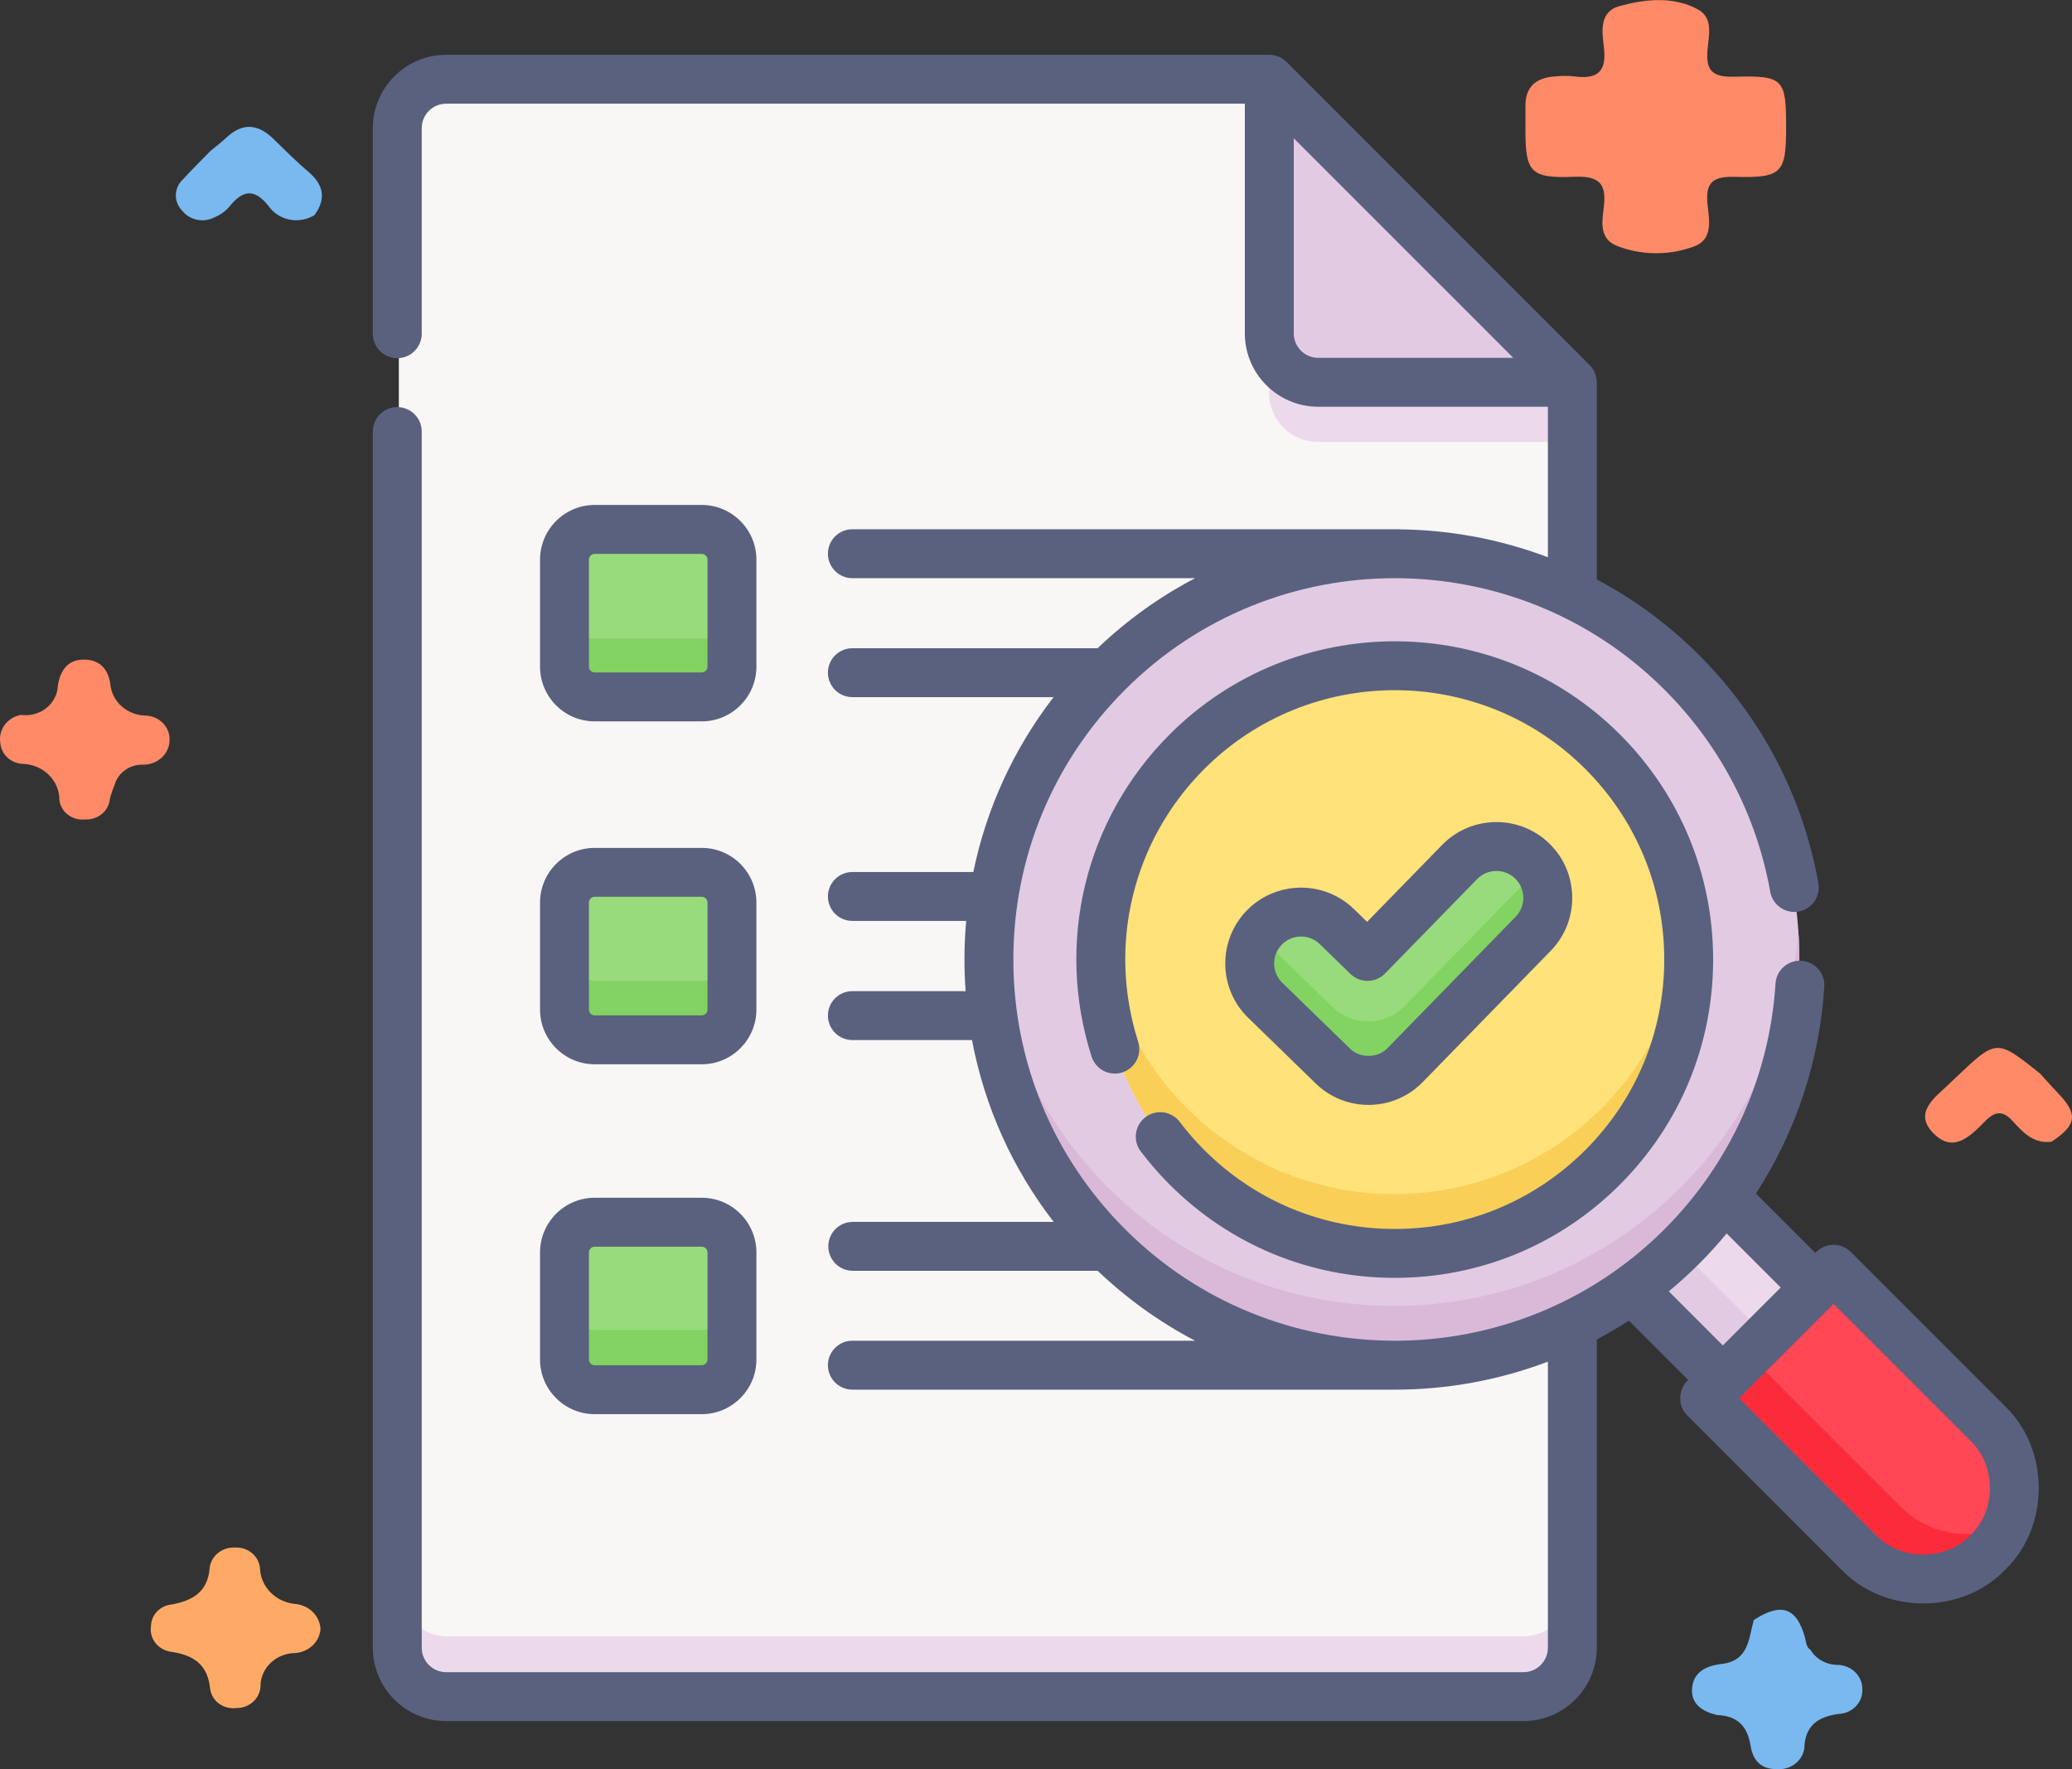 <svg width="82" height="70" viewBox="0 0 82 70" fill="none" xmlns="http://www.w3.org/2000/svg">
<rect x="0" y="0" width="82" height="70" fill="#333333" stroke="none"/>
<path d="M67.963 67.862C67.381 67.728 66.922 67.431 66.963 66.822C67.006 66.185 67.479 65.914 68.136 65.838C69.22 65.712 69.201 64.823 69.407 64.1C70.485 63.397 71.1 63.601 71.43 64.782C71.481 64.963 71.471 65.163 71.655 65.288C71.766 65.47 71.925 65.62 72.118 65.723C72.31 65.826 72.529 65.879 72.75 65.876C73.011 65.889 73.257 65.997 73.435 66.179C73.612 66.361 73.709 66.6 73.703 66.848C73.708 66.971 73.688 67.093 73.643 67.208C73.598 67.323 73.53 67.428 73.442 67.518C73.355 67.608 73.249 67.681 73.131 67.732C73.014 67.783 72.886 67.812 72.757 67.817C72.005 67.921 71.497 68.226 71.415 69.025C71.419 69.156 71.394 69.286 71.342 69.407C71.291 69.528 71.213 69.638 71.115 69.729C71.016 69.821 70.899 69.892 70.77 69.939C70.641 69.986 70.504 70.007 70.366 70.001C69.677 70.019 69.372 69.646 69.28 69.075C69.163 68.342 68.791 67.888 67.963 67.862Z" fill="#79B9EF"/>
<path d="M81.19 45.177C80.463 45.265 80.054 44.793 79.649 44.356C79.259 43.934 78.965 43.961 78.565 44.36C78.001 44.923 77.324 45.669 76.511 44.836C75.717 44.022 76.561 43.441 77.135 42.89C77.232 42.798 77.329 42.706 77.426 42.614C79.018 41.105 79.018 41.105 80.736 42.477C80.977 42.741 81.212 43.01 81.46 43.269C82.247 44.087 82.188 44.512 81.19 45.177Z" fill="#FF8A68"/>
<path d="M12.684 64.458C12.666 64.706 12.553 64.939 12.366 65.113C12.18 65.288 11.932 65.393 11.671 65.408C11.306 65.414 10.958 65.556 10.704 65.803C10.448 66.05 10.307 66.382 10.309 66.727C10.298 66.959 10.194 67.177 10.017 67.337C9.839 67.496 9.604 67.584 9.359 67.582C9.238 67.598 9.115 67.592 8.996 67.562C8.878 67.533 8.767 67.481 8.67 67.41C8.573 67.339 8.492 67.251 8.431 67.15C8.371 67.049 8.332 66.938 8.318 66.823C8.216 65.869 7.693 65.492 6.749 65.353C6.506 65.315 6.288 65.187 6.144 64.999C5.999 64.81 5.939 64.575 5.975 64.344C5.977 64.13 6.061 63.925 6.213 63.766C6.364 63.607 6.573 63.507 6.797 63.485C7.653 63.329 8.227 62.965 8.298 62.038C8.325 61.806 8.446 61.593 8.635 61.443C8.824 61.293 9.067 61.217 9.313 61.232C9.559 61.223 9.799 61.304 9.981 61.46C10.164 61.616 10.274 61.833 10.29 62.065C10.305 62.426 10.46 62.768 10.725 63.027C10.99 63.286 11.347 63.444 11.727 63.469C11.984 63.502 12.22 63.619 12.395 63.799C12.57 63.98 12.672 64.213 12.684 64.458Z" fill="#FEAA66"/>
<path d="M8.331 5.971C8.537 5.8 8.753 5.64 8.946 5.457C9.584 4.849 10.198 4.889 10.814 5.489C11.269 5.931 11.716 6.384 12.202 6.794C12.816 7.313 12.912 7.868 12.447 8.51C12.303 8.6 12.142 8.662 11.972 8.692C11.803 8.723 11.628 8.722 11.459 8.689C11.29 8.655 11.13 8.591 10.987 8.499C10.845 8.407 10.723 8.289 10.628 8.152C10.045 7.418 9.587 7.54 9.069 8.186C8.917 8.362 8.724 8.501 8.504 8.591C8.294 8.706 8.047 8.744 7.809 8.698C7.572 8.652 7.36 8.525 7.215 8.341C7.048 8.174 6.956 7.952 6.959 7.722C6.962 7.492 7.058 7.272 7.229 7.109C7.582 6.72 7.963 6.351 8.331 5.971Z" fill="#79B9EF"/>
<path d="M0.82 28.287C0.999 28.312 1.182 28.301 1.356 28.255C1.53 28.209 1.691 28.128 1.83 28.018C1.969 27.909 2.082 27.773 2.161 27.619C2.24 27.465 2.284 27.297 2.29 27.126C2.379 26.558 2.662 26.1 3.309 26.098C3.923 26.095 4.282 26.453 4.367 27.071C4.396 27.399 4.55 27.705 4.799 27.933C5.049 28.162 5.378 28.297 5.725 28.312C5.855 28.312 5.983 28.337 6.103 28.384C6.222 28.43 6.331 28.499 6.423 28.586C6.514 28.673 6.587 28.776 6.636 28.889C6.686 29.003 6.711 29.124 6.711 29.247C6.715 29.378 6.692 29.508 6.642 29.631C6.592 29.753 6.516 29.865 6.42 29.959C6.323 30.053 6.208 30.128 6.08 30.179C5.953 30.23 5.816 30.257 5.677 30.257C5.419 30.246 5.165 30.32 4.957 30.466C4.75 30.611 4.601 30.819 4.536 31.056C4.461 31.235 4.398 31.418 4.349 31.605C4.332 31.834 4.22 32.048 4.038 32.201C3.857 32.354 3.619 32.434 3.376 32.423C3.255 32.437 3.132 32.428 3.015 32.396C2.898 32.365 2.788 32.312 2.693 32.24C2.597 32.168 2.518 32.079 2.459 31.978C2.4 31.877 2.362 31.766 2.349 31.652C2.351 31.465 2.314 31.28 2.24 31.108C2.166 30.935 2.057 30.778 1.919 30.645C1.78 30.512 1.616 30.407 1.434 30.335C1.253 30.262 1.058 30.225 0.861 30.224C0.635 30.203 0.424 30.105 0.268 29.948C0.112 29.792 0.02 29.588 0.01 29.373C-0.026 29.128 0.038 28.88 0.188 28.678C0.339 28.476 0.565 28.336 0.82 28.287Z" fill="#FF8A68"/>
<path d="M70.686 5.04C70.686 6.844 70.523 7.043 68.674 6.998C67.838 6.977 67.503 7.173 67.57 8.012C67.621 8.652 67.866 9.507 66.951 9.784C65.974 10.123 64.898 10.097 63.942 9.709C63.252 9.4 63.419 8.686 63.478 8.13C63.572 7.243 63.26 6.956 62.302 6.994C60.575 7.064 60.371 6.814 60.37 5.163C60.37 4.838 60.373 4.513 60.37 4.188C60.365 3.425 60.801 3.066 61.571 3.021C61.81 2.996 62.051 2.996 62.29 3.021C63.223 3.156 63.582 2.825 63.479 1.914C63.409 1.292 63.256 0.466 64.103 0.238C65.11 -0.034 66.218 -0.157 67.188 0.368C67.828 0.716 67.618 1.43 67.574 1.986C67.511 2.775 67.749 3.061 68.638 3.036C70.59 2.983 70.686 3.123 70.686 5.04Z" fill="#FF8A68"/>
<path d="M62.943 49.382L66.594 45.73L71.775 50.911L68.123 54.562L62.943 49.382Z" fill="#E6E2E6"/>
<path d="M62.943 49.382L66.594 45.73L71.775 50.911L68.123 54.562L62.943 49.382Z" fill="#ECDAEC"/>
<path d="M62.943 49.387L64.681 47.648L69.862 52.829L68.124 54.567L62.943 49.387Z" fill="#E2CBE2"/>
<path d="M15.784 5.127C15.784 4.06 16.649 3.195 17.716 3.195H50.223L62.191 15.163V65.134C62.191 66.201 61.326 67.066 60.259 67.066H17.716C16.649 67.066 15.784 66.201 15.784 65.134V5.127Z" fill="#F9F6F6"/>
<path d="M60.259 64.748H17.716C16.649 64.748 15.784 63.883 15.784 62.816V65.134C15.784 66.201 16.649 67.066 17.716 67.066H60.259C61.326 67.066 62.191 66.201 62.191 65.134V62.816C62.191 63.883 61.326 64.748 60.259 64.748Z" fill="#ECDAEC"/>
<path d="M52.155 15.167H62.191L50.223 3.199V13.235C50.223 14.302 51.088 15.167 52.155 15.167Z" fill="#E2CBE2"/>
<path d="M52.155 15.167H62.191L50.223 3.199V13.235C50.223 14.302 51.088 15.167 52.155 15.167Z" fill="#E2CBE2"/>
<path d="M55.18 53.989C64.033 53.989 71.21 46.813 71.21 37.96C71.21 29.107 64.033 21.93 55.18 21.93C46.327 21.93 39.15 29.107 39.15 37.96C39.15 46.813 46.327 53.989 55.18 53.989Z" fill="#E2CBE2"/>
<path d="M66.514 46.977C60.255 53.237 50.105 53.237 43.845 46.977C41.01 44.142 39.459 40.509 39.192 36.801C38.869 41.28 40.42 45.87 43.845 49.294C50.105 55.554 60.255 55.554 66.514 49.294C69.94 45.87 71.491 41.28 71.168 36.801C70.901 40.509 69.35 44.142 66.514 46.977Z" fill="#DAB9D8"/>
<path d="M55.18 49.568C61.59 49.568 66.787 44.372 66.787 37.962C66.787 31.552 61.59 26.355 55.18 26.355C48.77 26.355 43.574 31.552 43.574 37.962C43.574 44.372 48.77 49.568 55.18 49.568Z" fill="#FFE27A"/>
<path d="M63.387 43.849C58.854 48.381 51.506 48.381 46.973 43.849C45.002 41.878 43.889 39.374 43.632 36.801C43.299 40.144 44.412 43.605 46.973 46.167C51.506 50.699 58.854 50.699 63.387 46.167C65.948 43.605 67.061 40.144 66.728 36.801C66.471 39.374 65.358 41.878 63.387 43.849Z" fill="#F9CF58"/>
<path d="M54.141 42.731C53.631 42.731 53.121 42.54 52.727 42.156L50.063 39.566C49.26 38.785 49.242 37.5 50.023 36.697C50.805 35.893 52.089 35.875 52.893 36.657L54.103 37.834L57.74 34.105C58.522 33.302 59.807 33.286 60.61 34.069C61.412 34.851 61.428 36.136 60.646 36.938L55.594 42.118C55.406 42.312 55.18 42.467 54.93 42.572C54.68 42.677 54.412 42.731 54.141 42.731Z" fill="#98DB7C"/>
<path d="M60.646 34.622L55.594 39.802C55.406 39.996 55.18 40.151 54.93 40.256C54.681 40.361 54.412 40.415 54.141 40.415C53.632 40.415 53.121 40.224 52.727 39.84L50.063 37.25C49.971 37.16 49.888 37.062 49.814 36.956C49.256 37.756 49.341 38.865 50.063 39.568L52.727 42.158C53.105 42.527 53.613 42.733 54.141 42.733C54.669 42.733 55.197 42.528 55.594 42.12L60.646 36.94C61.337 36.231 61.404 35.146 60.857 34.363C60.794 34.455 60.723 34.542 60.646 34.622Z" fill="#82D361"/>
<path d="M72.507 50.191L67.414 55.284L73.507 61.377C74.913 62.783 77.193 62.783 78.6 61.377C80.006 59.971 80.006 57.691 78.6 56.284L72.507 50.191Z" fill="#FF4755"/>
<path d="M75.244 59.638L69.153 53.547L67.414 55.285L73.507 61.378C74.913 62.785 77.193 62.785 78.6 61.378C78.897 61.081 79.141 60.734 79.318 60.353C77.984 60.978 76.346 60.74 75.244 59.638Z" fill="#FC2B3A"/>
<path d="M27.808 27.587H23.583C23.266 27.587 22.962 27.461 22.738 27.237C22.514 27.013 22.388 26.709 22.388 26.392V22.167C22.388 21.85 22.514 21.547 22.738 21.323C22.962 21.099 23.266 20.973 23.583 20.973H27.808C28.125 20.973 28.428 21.099 28.652 21.323C28.877 21.547 29.002 21.85 29.002 22.167V26.392C29.002 26.709 28.877 27.013 28.652 27.237C28.428 27.461 28.125 27.587 27.808 27.587ZM27.808 41.129H23.583C23.426 41.129 23.27 41.098 23.126 41.038C22.981 40.978 22.849 40.89 22.738 40.779C22.627 40.668 22.539 40.536 22.479 40.391C22.419 40.246 22.388 40.091 22.388 39.934V35.709C22.388 35.392 22.514 35.088 22.738 34.864C22.962 34.64 23.266 34.514 23.583 34.514H27.808C28.125 34.514 28.428 34.64 28.652 34.864C28.877 35.088 29.002 35.392 29.002 35.709V39.934C29.002 40.251 28.877 40.555 28.652 40.779C28.428 41.003 28.125 41.129 27.808 41.129ZM27.808 54.945H23.583C23.266 54.945 22.962 54.819 22.738 54.595C22.514 54.371 22.388 54.068 22.388 53.751V49.526C22.388 49.209 22.514 48.905 22.738 48.681C22.962 48.457 23.266 48.331 23.583 48.331H27.808C28.125 48.331 28.428 48.457 28.652 48.681C28.877 48.905 29.002 49.209 29.002 49.526V53.751C29.002 54.068 28.877 54.371 28.652 54.595C28.428 54.819 28.125 54.945 27.808 54.945Z" fill="#98DB7C"/>
<path d="M27.808 25.273H23.583C23.266 25.273 22.962 25.147 22.738 24.923C22.514 24.699 22.388 24.395 22.388 24.078V26.396C22.388 26.713 22.514 27.017 22.738 27.241C22.962 27.465 23.266 27.59 23.583 27.59H27.808C27.965 27.59 28.12 27.56 28.265 27.5C28.41 27.439 28.542 27.352 28.652 27.241C28.763 27.13 28.851 26.998 28.911 26.853C28.971 26.708 29.002 26.553 29.002 26.396V24.078C29.002 24.395 28.876 24.699 28.652 24.923C28.428 25.147 28.125 25.273 27.808 25.273ZM27.808 38.814H23.583C23.266 38.814 22.962 38.688 22.738 38.464C22.514 38.24 22.388 37.937 22.388 37.62V39.938C22.388 40.094 22.419 40.25 22.479 40.395C22.539 40.54 22.627 40.671 22.738 40.782C22.849 40.893 22.981 40.981 23.126 41.041C23.27 41.101 23.426 41.132 23.583 41.132H27.808C27.965 41.132 28.12 41.101 28.265 41.041C28.41 40.981 28.542 40.893 28.652 40.782C28.763 40.671 28.851 40.54 28.911 40.395C28.971 40.25 29.002 40.094 29.002 39.938V37.62C29.002 37.937 28.876 38.24 28.652 38.464C28.428 38.688 28.125 38.814 27.808 38.814ZM27.808 52.631H23.583C23.266 52.631 22.962 52.505 22.738 52.281C22.514 52.057 22.388 51.753 22.388 51.437V53.754C22.388 54.071 22.514 54.375 22.738 54.599C22.962 54.823 23.266 54.949 23.583 54.949H27.808C27.965 54.949 28.12 54.918 28.265 54.858C28.41 54.798 28.542 54.71 28.652 54.599C28.763 54.488 28.851 54.356 28.911 54.211C28.971 54.066 29.002 53.911 29.002 53.754V51.437C29.002 51.753 28.876 52.057 28.652 52.281C28.428 52.505 28.125 52.631 27.808 52.631Z" fill="#82D361"/>
<path d="M50.224 13.234V15.552C50.224 16.619 51.089 17.484 52.155 17.484H62.191V15.166H52.155C51.089 15.166 50.224 14.301 50.224 13.234Z" fill="#ECDAEC"/>
<path d="M54.159 43.718C54.975 43.718 55.738 43.396 56.308 42.812L61.37 37.622C62.526 36.438 62.502 34.534 61.317 33.378C60.132 32.223 58.228 32.247 57.072 33.432L54.103 36.476L53.583 35.97C52.396 34.817 50.492 34.843 49.338 36.03C48.185 37.216 48.211 39.12 49.398 40.273L52.067 42.868C52.626 43.415 53.377 43.72 54.159 43.718ZM50.726 37.379C51.136 36.957 51.813 36.949 52.233 37.358L53.446 38.537C53.63 38.716 53.877 38.815 54.134 38.811C54.39 38.808 54.635 38.703 54.814 38.519L58.458 34.783C58.869 34.362 59.545 34.354 59.965 34.764C60.386 35.174 60.395 35.85 59.984 36.271L54.922 41.461C54.531 41.879 53.819 41.888 53.416 41.481L50.747 38.886C50.326 38.476 50.316 37.8 50.726 37.379Z" fill="#59617F"/>
<path d="M46.678 44.376C46.522 44.177 46.293 44.047 46.042 44.014C45.79 43.981 45.536 44.048 45.334 44.201C45.131 44.354 44.997 44.58 44.959 44.83C44.922 45.081 44.984 45.337 45.133 45.542C45.488 46.012 45.875 46.456 46.291 46.873C48.671 49.252 51.835 50.562 55.2 50.562C58.565 50.562 61.729 49.252 64.108 46.873C66.488 44.494 67.798 41.33 67.798 37.966C67.798 34.601 66.488 31.438 64.108 29.058C59.196 24.147 51.204 24.147 46.291 29.058C42.943 32.407 41.758 37.292 43.199 41.806C43.277 42.051 43.449 42.254 43.677 42.372C43.905 42.489 44.171 42.512 44.415 42.434C44.536 42.395 44.648 42.333 44.745 42.251C44.843 42.169 44.922 42.069 44.981 41.956C45.039 41.843 45.075 41.72 45.085 41.593C45.096 41.466 45.081 41.339 45.043 41.218C43.823 37.396 44.826 33.261 47.66 30.427C51.818 26.27 58.583 26.27 62.74 30.427C64.754 32.441 65.863 35.118 65.863 37.966C65.863 40.814 64.754 43.491 62.74 45.505C60.726 47.518 58.048 48.627 55.2 48.627C52.352 48.627 49.674 47.518 47.66 45.505C47.307 45.151 46.979 44.775 46.678 44.376Z" fill="#59617F"/>
<path d="M79.353 55.643L73.248 49.538C73.066 49.356 72.82 49.254 72.563 49.254C72.306 49.254 72.06 49.356 71.879 49.538L71.841 49.575L69.492 47.226C71.082 44.775 72.014 41.956 72.197 39.041C72.213 38.785 72.127 38.533 71.957 38.34C71.788 38.148 71.549 38.03 71.292 38.014C70.759 37.982 70.299 38.386 70.266 38.919C70.034 42.585 68.473 46.04 65.874 48.636C62.935 51.575 59.075 53.046 55.215 53.05C55.21 53.05 55.205 53.049 55.2 53.049H55.123C51.283 53.03 47.449 51.559 44.526 48.636C41.675 45.786 40.104 41.995 40.104 37.964C40.104 33.932 41.675 30.142 44.526 27.291C50.412 21.406 59.989 21.406 65.874 27.291C68.066 29.483 69.513 32.248 70.058 35.287C70.152 35.813 70.656 36.162 71.181 36.069C71.306 36.046 71.426 35.999 71.533 35.931C71.64 35.862 71.732 35.773 71.805 35.669C71.877 35.565 71.929 35.447 71.956 35.323C71.983 35.199 71.986 35.07 71.963 34.945C71.348 31.515 69.716 28.395 67.243 25.922C66.05 24.727 64.685 23.718 63.193 22.926V15.127C63.192 14.87 63.09 14.624 62.91 14.442L50.917 2.451C50.735 2.271 50.489 2.169 50.233 2.168H17.657C16.057 2.168 14.754 3.47 14.754 5.071V13.204C14.754 13.332 14.779 13.457 14.828 13.575C14.876 13.692 14.948 13.799 15.037 13.889C15.127 13.979 15.234 14.05 15.351 14.099C15.469 14.147 15.595 14.172 15.722 14.172C15.849 14.172 15.975 14.147 16.092 14.099C16.21 14.05 16.316 13.979 16.406 13.889C16.496 13.799 16.567 13.692 16.616 13.575C16.665 13.457 16.69 13.332 16.69 13.204V5.071C16.69 4.537 17.124 4.103 17.658 4.103H49.265V13.191C49.265 14.792 50.568 16.094 52.169 16.094H61.258V22.049C59.37 21.334 57.379 20.966 55.385 20.945C55.375 20.944 55.366 20.942 55.356 20.942H33.748C33.62 20.939 33.492 20.963 33.373 21.011C33.254 21.058 33.145 21.129 33.054 21.219C32.962 21.309 32.89 21.417 32.84 21.535C32.79 21.654 32.765 21.781 32.765 21.909C32.765 22.038 32.79 22.165 32.84 22.283C32.89 22.402 32.962 22.509 33.054 22.599C33.145 22.689 33.254 22.76 33.373 22.808C33.492 22.856 33.62 22.879 33.748 22.877H47.298C45.888 23.615 44.588 24.548 43.438 25.649H33.748C33.62 25.647 33.492 25.67 33.373 25.718C33.254 25.765 33.145 25.837 33.054 25.927C32.962 26.017 32.89 26.124 32.84 26.242C32.79 26.361 32.765 26.488 32.765 26.616C32.765 26.745 32.79 26.872 32.84 26.991C32.89 27.109 32.962 27.216 33.054 27.306C33.145 27.396 33.254 27.467 33.373 27.515C33.492 27.563 33.62 27.586 33.748 27.584H41.696C40.116 29.631 39.037 31.987 38.52 34.503H33.748C33.62 34.501 33.492 34.524 33.373 34.572C33.254 34.62 33.145 34.691 33.054 34.781C32.962 34.871 32.89 34.978 32.84 35.097C32.79 35.215 32.765 35.342 32.765 35.471C32.765 35.599 32.79 35.726 32.84 35.845C32.89 35.963 32.962 36.071 33.054 36.161C33.145 36.251 33.254 36.322 33.373 36.369C33.492 36.417 33.62 36.441 33.748 36.438H38.237C38.192 36.946 38.169 37.455 38.169 37.964C38.169 38.384 38.184 38.802 38.215 39.217H33.749C33.62 39.215 33.493 39.239 33.373 39.286C33.254 39.334 33.146 39.405 33.054 39.495C32.962 39.585 32.89 39.692 32.84 39.811C32.791 39.929 32.765 40.056 32.765 40.185C32.765 40.313 32.791 40.441 32.84 40.559C32.89 40.677 32.962 40.785 33.054 40.875C33.146 40.965 33.254 41.036 33.373 41.084C33.493 41.131 33.62 41.155 33.749 41.153H38.467C38.96 43.772 40.061 46.226 41.699 48.347H33.749C33.621 48.347 33.496 48.372 33.378 48.421C33.261 48.469 33.154 48.541 33.064 48.63C32.974 48.72 32.903 48.827 32.855 48.944C32.806 49.062 32.781 49.188 32.781 49.315C32.781 49.442 32.806 49.568 32.855 49.685C32.903 49.803 32.974 49.909 33.064 49.999C33.154 50.089 33.261 50.16 33.378 50.209C33.496 50.257 33.621 50.282 33.749 50.282H43.442C44.591 51.381 45.888 52.312 47.296 53.05H33.748C33.62 53.048 33.492 53.071 33.373 53.119C33.254 53.166 33.145 53.237 33.054 53.328C32.962 53.418 32.889 53.525 32.84 53.643C32.79 53.762 32.764 53.889 32.764 54.017C32.764 54.146 32.79 54.273 32.84 54.392C32.889 54.51 32.962 54.617 33.054 54.707C33.145 54.797 33.254 54.868 33.373 54.916C33.492 54.964 33.62 54.987 33.748 54.985H55.2C57.27 54.986 59.322 54.611 61.258 53.878V65.196C61.258 65.73 60.824 66.164 60.29 66.164H17.657C17.124 66.164 16.69 65.73 16.69 65.196V17.076C16.69 16.541 16.256 16.108 15.722 16.108C15.187 16.108 14.754 16.541 14.754 17.076V65.196C14.754 66.796 16.057 68.099 17.657 68.099H60.29C61.891 68.099 63.193 66.796 63.193 65.195V53.001C63.627 52.771 64.052 52.521 64.464 52.254L66.813 54.603C66.407 54.958 66.385 55.634 66.776 56.009L72.881 62.114C74.585 63.889 77.65 63.889 79.353 62.114C81.129 60.41 81.128 57.346 79.353 55.643ZM52.169 14.159C51.635 14.159 51.201 13.725 51.201 13.191V5.472L59.889 14.159H52.169ZM66.043 51.095C66.46 50.751 66.86 50.387 67.243 50.005C67.625 49.622 67.989 49.222 68.333 48.805L70.472 50.944L68.182 53.234L66.043 51.095ZM77.984 60.745C77.002 61.769 75.233 61.769 74.25 60.745L68.829 55.324L72.563 51.59L77.985 57.011C79.009 57.994 79.009 59.762 77.984 60.745Z" fill="#59617F"/>
<path d="M23.536 28.543H27.77C28.964 28.543 29.935 27.572 29.935 26.378V22.145C29.935 20.951 28.964 19.98 27.77 19.98H23.536C22.343 19.98 21.372 20.951 21.372 22.145V26.378C21.372 27.572 22.343 28.543 23.536 28.543ZM23.307 22.145C23.307 22.019 23.41 21.916 23.536 21.916H27.77C27.897 21.916 28 22.019 28 22.145V26.378C28 26.505 27.897 26.608 27.77 26.608H23.536C23.476 26.608 23.417 26.583 23.374 26.54C23.331 26.497 23.307 26.439 23.307 26.378V22.145ZM21.372 39.947C21.372 41.14 22.343 42.111 23.536 42.111H27.77C28.964 42.111 29.935 41.14 29.935 39.947V35.713C29.935 34.52 28.964 33.549 27.77 33.549H23.536C22.343 33.549 21.372 34.52 21.372 35.713V39.947ZM23.307 35.713C23.307 35.587 23.41 35.484 23.536 35.484H27.77C27.897 35.484 28 35.587 28 35.713V39.947C28 40.073 27.897 40.176 27.77 40.176H23.536C23.476 40.176 23.417 40.151 23.374 40.109C23.331 40.066 23.307 40.007 23.307 39.947V35.713ZM21.372 53.791C21.372 54.984 22.343 55.955 23.536 55.955H27.77C28.964 55.955 29.935 54.984 29.935 53.791V49.557C29.935 48.363 28.964 47.392 27.77 47.392H23.536C22.343 47.392 21.372 48.363 21.372 49.557V53.791ZM23.307 49.557C23.307 49.431 23.41 49.328 23.536 49.328H27.77C27.897 49.328 28 49.431 28 49.557V53.791C28 53.917 27.897 54.02 27.77 54.02H23.536C23.476 54.02 23.417 53.995 23.374 53.952C23.331 53.91 23.307 53.851 23.307 53.791V49.557Z" fill="#59617F"/>
</svg>
